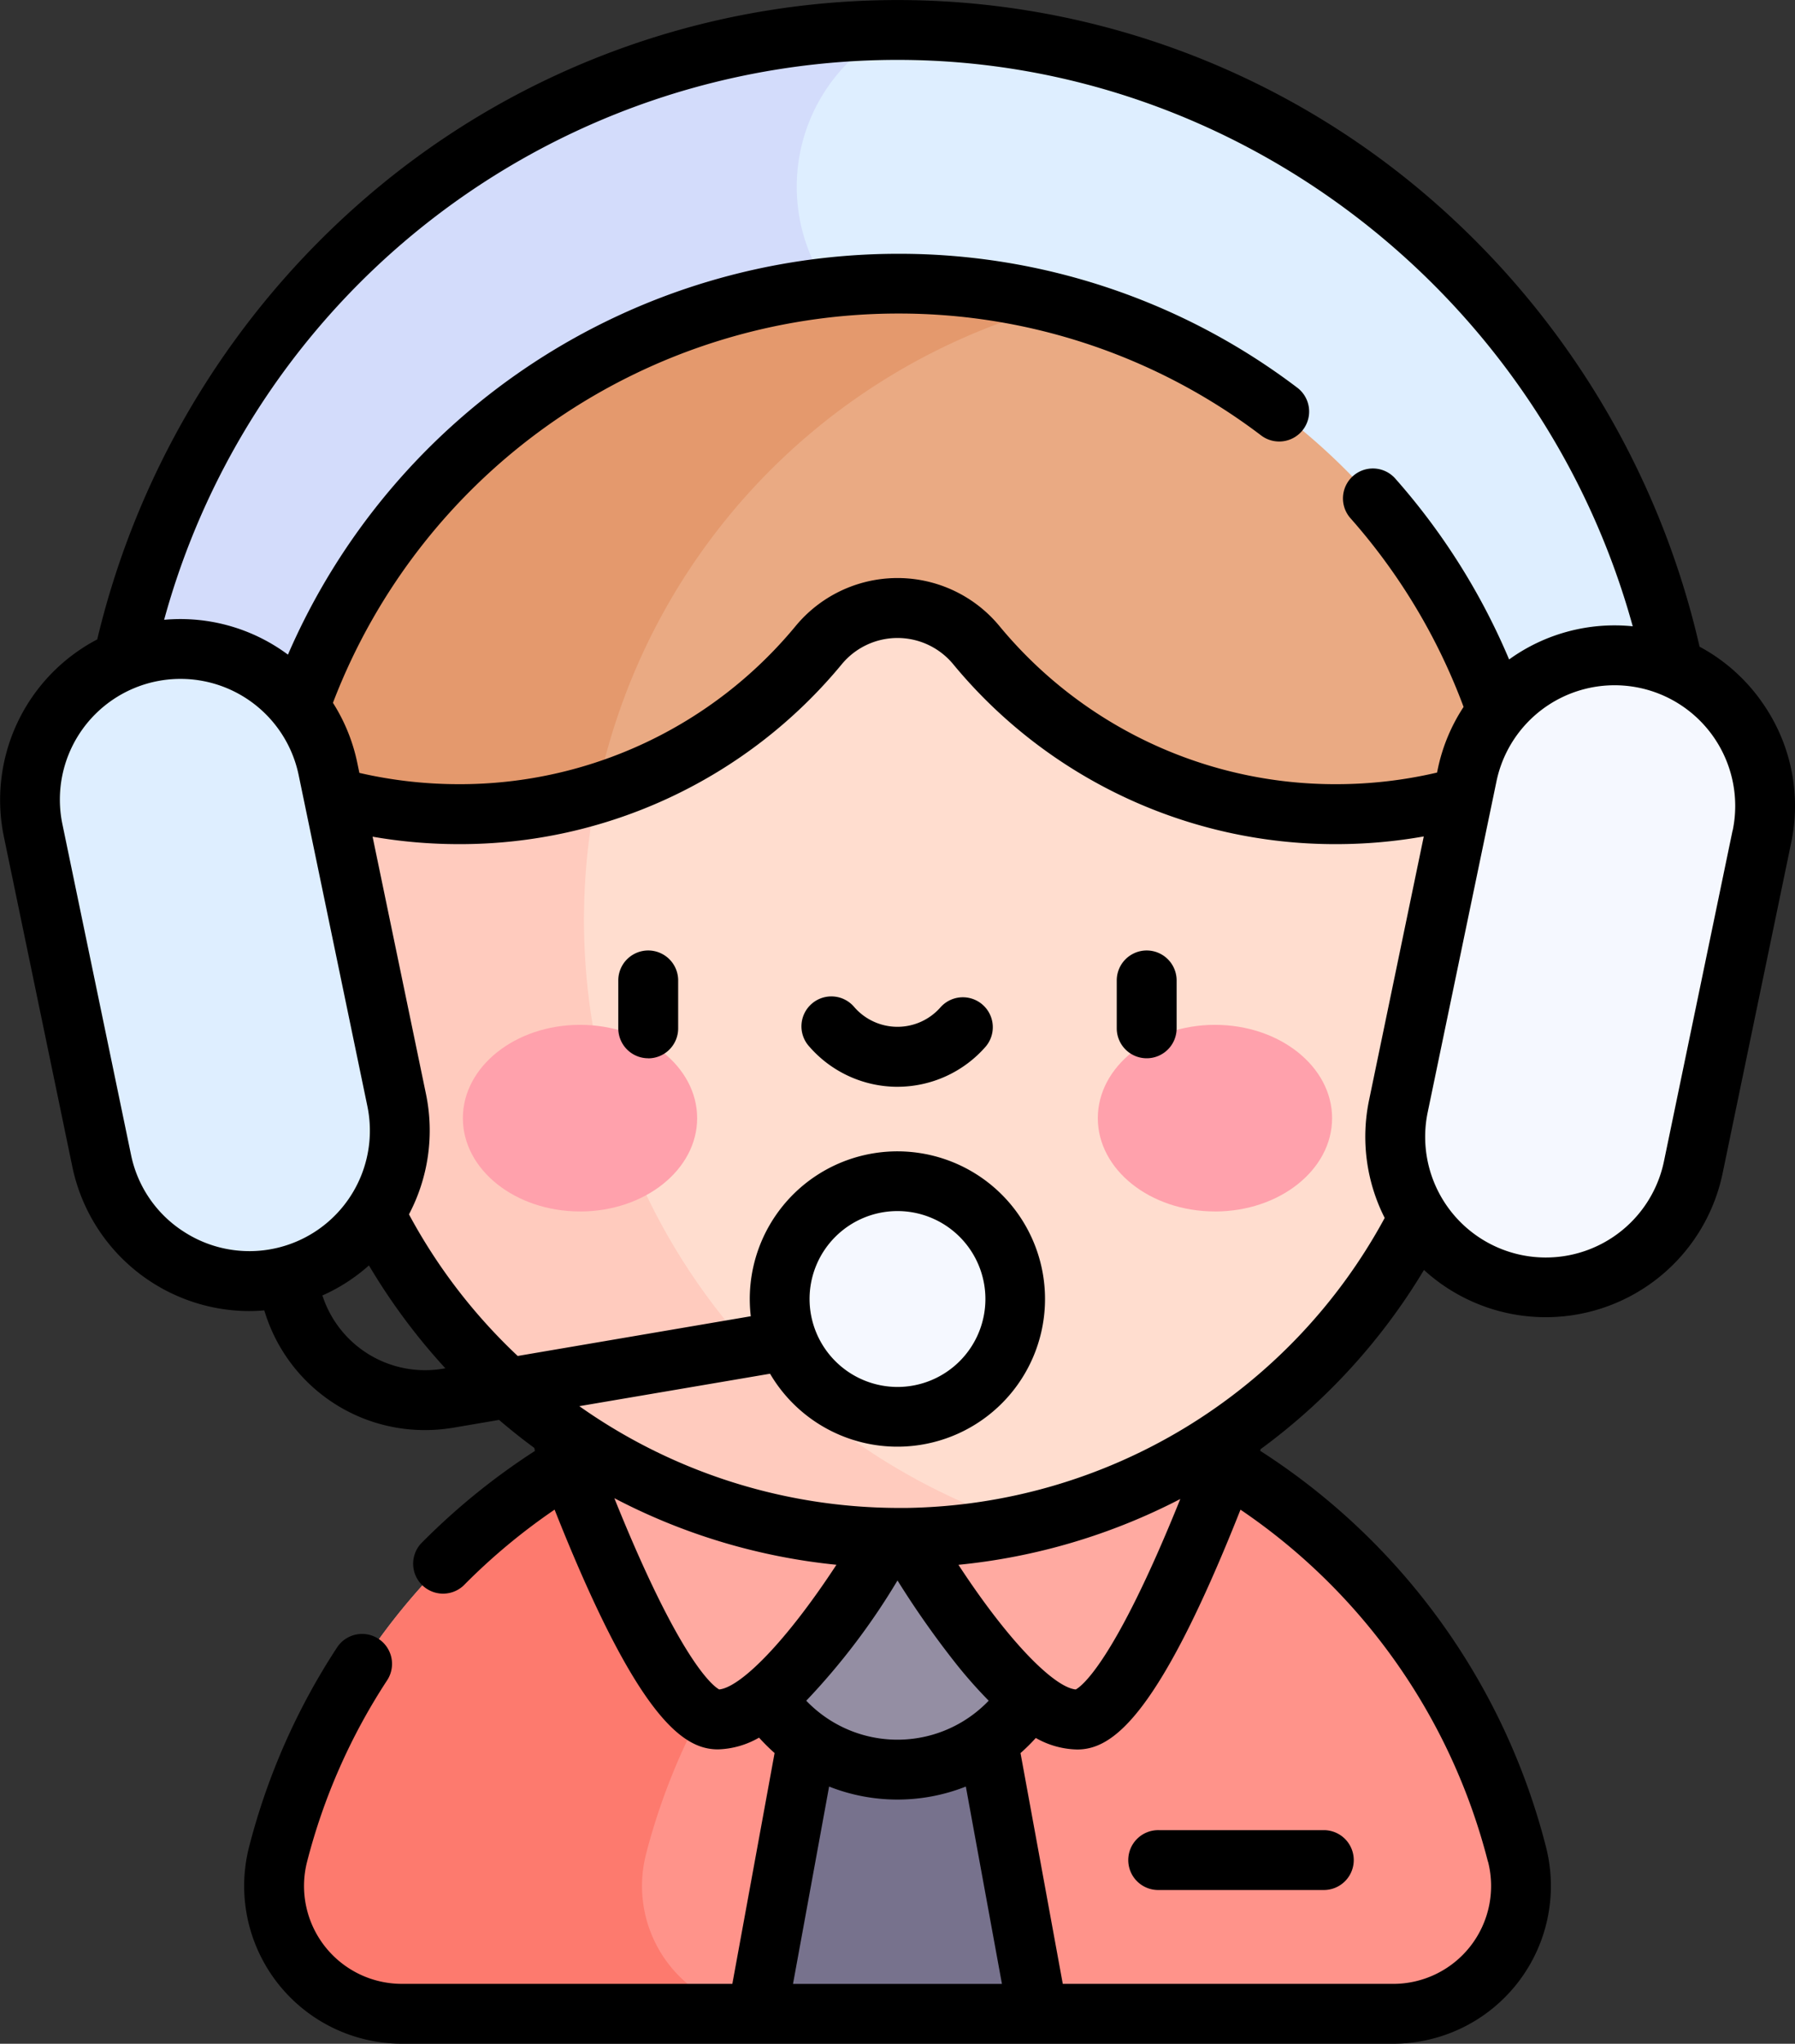 <svg xmlns="http://www.w3.org/2000/svg" width="107.002" height="121.796" viewBox="0 0 107.002 121.796"><rect x="0" y="0" width="107.002" height="121.796" fill="#333333" stroke="none"/><g id="customer-service__1" transform="translate(-5.466)"><path id="Path_120" data-name="Path 120" d="M91.636,89.122a38.14,38.14,0,0,0-73.863,0,7.618,7.618,0,0,0,7.375,9.514H46.336l8.918-7.573,7.818,7.572H84.261a7.616,7.616,0,0,0,7.375-9.512Z" transform="translate(4.262 21.377)" fill="#ff938a"></path><path id="Path_121" data-name="Path 121" d="M38.816,95H55.552L51.117,70.781H43.252Z" transform="translate(11.782 25.006)" fill="#77728d"></path><path id="Path_122" data-name="Path 122" d="M39.713,89.122A38.2,38.2,0,0,1,65.675,62.11a38.174,38.174,0,0,0-47.9,27.012,7.618,7.618,0,0,0,7.375,9.514H47.09a7.617,7.617,0,0,1-7.375-9.514Z" transform="translate(4.262 21.377)" fill="#fd7a6e"></path><path id="Path_123" data-name="Path 123" d="M103.022,61.772a48.75,48.75,0,0,0,1.61-12.45c0-26.511-21.171-48-47.287-48s-47.285,21.493-47.285,48a48.7,48.7,0,0,0,1.61,12.45Z" transform="translate(1.624 0.466)" fill="#deeeff"></path><path id="Path_124" data-name="Path 124" d="M59.273,20.826a10.476,10.476,0,0,1-2.2-19.506c-25.991.151-47.013,21.582-47.013,48a48.712,48.712,0,0,0,1.61,12.45h47.6V20.825Z" transform="translate(1.624 0.466)" fill="#d3dcfb"></path><path id="Path_125" data-name="Path 125" d="M90.081,63.981a37.782,37.782,0,1,0-70.436,0H90.081Z" transform="translate(4.104 4.414)" fill="#eaaa83"></path><path id="Path_126" data-name="Path 126" d="M36.179,50.424a37.942,37.942,0,0,1,28.3-36.693,37.8,37.8,0,0,0-44.83,50.252H38.677a37.834,37.834,0,0,1-2.5-13.56Z" transform="translate(4.104 4.414)" fill="#e4996d"></path><path id="Path_127" data-name="Path 127" d="M47.432,82.794a9.317,9.317,0,1,0-9.317-9.317A9.317,9.317,0,0,0,47.432,82.794Z" transform="translate(11.535 22.667)" fill="#948ea3"></path><path id="Path_128" data-name="Path 128" d="M67.1,54.384,50.284,71.5S56.788,83.259,61,83.259c2.5,0,6.07-7.942,8.565-14.406A14.328,14.328,0,0,0,67.1,54.387Zm-33.631,0L50.284,71.5s-6.5,11.761-10.711,11.761c-2.5,0-6.071-7.942-8.566-14.406A14.329,14.329,0,0,1,33.47,54.387Z" transform="translate(8.683 19.213)" fill="#ffaaa1"></path><path id="Path_129" data-name="Path 129" d="M80.251,39.063A27.756,27.756,0,0,1,58.795,29a6.092,6.092,0,0,0-9.411,0A27.756,27.756,0,0,1,27.928,39.063a28.055,28.055,0,0,1-7.4-.988,34.817,34.817,0,1,0,67.118,0A28.055,28.055,0,0,1,80.251,39.063Z" transform="translate(4.878 9.46)" fill="#ffddcf"></path><path id="Path_130" data-name="Path 130" d="M35.4,42.491a38.172,38.172,0,0,1,.751-7.545,27.971,27.971,0,0,1-8.228,1.23,28.055,28.055,0,0,1-7.4-.988A34.845,34.845,0,0,0,61.468,78.523,37.942,37.942,0,0,1,35.4,42.491Z" transform="translate(4.878 12.346)" fill="#ffcbbe"></path><path id="Path_131" data-name="Path 131" d="M21.678,66.062A9,9,0,0,1,11.065,59.1L6.972,39.378A8.976,8.976,0,0,1,24.55,35.73l4.092,19.72a9,9,0,0,1-6.964,10.612Z" transform="translate(0.466 10.097)" fill="#deeeff"></path><path id="Path_132" data-name="Path 132" d="M83.657,66.341a9,9,0,0,0,10.612-6.964l4.092-19.72a8.976,8.976,0,0,0-17.578-3.648l-4.092,19.72a9,9,0,0,0,6.964,10.614Zm-36.823,7.9A7.024,7.024,0,1,0,39.81,67.22a7.024,7.024,0,0,0,7.024,7.024Z" transform="translate(12.133 10.195)" fill="#f5f8ff"></path><path id="Path_133" data-name="Path 133" d="M32.838,56.254c3.857,0,6.983-2.49,6.983-5.562s-3.126-5.561-6.983-5.561-6.983,2.49-6.983,5.562,3.126,5.559,6.983,5.559Zm37.85,0c3.857,0,6.983-2.49,6.983-5.562s-3.126-5.561-6.983-5.561-6.983,2.49-6.983,5.562,3.126,5.559,6.983,5.559Z" transform="translate(7.203 15.944)" fill="#ffa1ac"></path><path id="Path_134" data-name="Path 134" d="M34.489,48.28A1.784,1.784,0,0,1,32.7,46.5V43.641a1.784,1.784,0,0,1,3.569,0V46.5a1.784,1.784,0,0,1-1.785,1.784Zm29.71,0A1.784,1.784,0,0,1,62.414,46.5V43.641a1.784,1.784,0,0,1,3.569,0V46.5A1.783,1.783,0,0,1,64.2,48.28Zm-14.855,1.7a6.977,6.977,0,0,1-5.26-2.4,1.784,1.784,0,1,1,2.688-2.345,3.41,3.41,0,0,0,5.142,0,1.785,1.785,0,0,1,2.692,2.344,6.98,6.98,0,0,1-5.263,2.4Zm15.582,44.3a1.784,1.784,0,1,0,0,3.567H74.8a1.784,1.784,0,0,0,0-3.567Z" transform="translate(9.623 14.787)"></path><path id="Path_135" data-name="Path 135" d="M110.694,42.131a10.736,10.736,0,0,0-3.915-3.592A50.081,50.081,0,0,0,89.976,11.2a48.527,48.527,0,0,0-61.857-.127A50.083,50.083,0,0,0,11.262,38.106a10.8,10.8,0,0,0-5.57,11.732L9.784,69.559a10.8,10.8,0,0,0,10.53,8.574c.3,0,.6-.016.905-.041l.1.307A9.978,9.978,0,0,0,30.8,85.225a10.3,10.3,0,0,0,1.716-.146l2.7-.46q1.017.873,2.1,1.669l.038.179a40.118,40.118,0,0,0-6.8,5.527,1.784,1.784,0,0,0,2.541,2.5,36.536,36.536,0,0,1,5.431-4.528c4.976,12.554,7.712,14.287,9.737,14.287a5.169,5.169,0,0,0,2.451-.7,11.4,11.4,0,0,0,.926.919l-2.518,13.755h-19.7a5.833,5.833,0,0,1-5.649-7.285,36.09,36.09,0,0,1,4.758-10.786,1.785,1.785,0,1,0-2.988-1.953,39.656,39.656,0,0,0-5.226,11.851,9.4,9.4,0,0,0,9.1,11.74H88.52a9.4,9.4,0,0,0,9.1-11.741A39.691,39.691,0,0,0,80.59,86.462l.023-.1A36.6,36.6,0,0,0,90.35,75.683a10.769,10.769,0,0,0,17.8-5.747l4.092-19.72a10.683,10.683,0,0,0-1.548-8.085ZM58.971,3.569c20.371,0,38.39,14.043,43.824,33.755A10.741,10.741,0,0,0,95.426,39.3a39.359,39.359,0,0,0-6.784-10.778,1.783,1.783,0,1,0-2.674,2.36,35.8,35.8,0,0,1,6.744,11.246,10.7,10.7,0,0,0-1.54,3.713l-.042.2a26.338,26.338,0,0,1-6,.692,25.948,25.948,0,0,1-20.081-9.416,7.878,7.878,0,0,0-12.161,0,25.948,25.948,0,0,1-20.081,9.416,26.377,26.377,0,0,1-5.918-.673l-.125-.6a10.7,10.7,0,0,0-1.451-3.575,36.075,36.075,0,0,1,33.655-23.2A35.683,35.683,0,0,1,80.62,25.932a1.785,1.785,0,1,0,2.149-2.85,39.234,39.234,0,0,0-23.8-7.957A39.654,39.654,0,0,0,22.631,39.013a10.745,10.745,0,0,0-7.381-2.076A45.326,45.326,0,0,1,58.97,3.569ZM16.379,73.374a7.139,7.139,0,0,1-3.1-4.542L9.185,49.112a7.192,7.192,0,1,1,14.084-2.923l4.094,19.72A7.181,7.181,0,0,1,16.38,73.374ZM24.7,77.258l-.018-.054a10.683,10.683,0,0,0,2.777-1.792,36.827,36.827,0,0,0,4.554,6.13l-.1.018a6.432,6.432,0,0,1-7.209-4.3ZM42.086,89.283a36.354,36.354,0,0,0,13.241,3.969c-3.126,4.774-5.779,7.313-6.988,7.43-.325-.173-2.3-1.581-6.252-11.4Zm11.442,12.071a40.6,40.6,0,0,0,5.439-7.167,54.325,54.325,0,0,0,3.559,5.05,28.171,28.171,0,0,0,1.877,2.115,7.524,7.524,0,0,1-10.876,0Zm9.075-8.1a36.509,36.509,0,0,0,13.222-3.922c-3.938,9.776-5.907,11.178-6.232,11.351C68.368,100.567,65.723,98.028,62.6,93.254ZM54.89,106.469a11.094,11.094,0,0,0,8.151,0l2.152,11.76H52.738Zm39.279,4.474a5.834,5.834,0,0,1-5.649,7.285h-19.7L66.3,104.474a11.234,11.234,0,0,0,.911-.9,5.179,5.179,0,0,0,2.464.686c2.025,0,4.764-1.734,9.738-14.292a36.127,36.127,0,0,1,14.751,20.979ZM59.508,89.865q-.259,0-.518,0A33.059,33.059,0,0,1,40,83.8L51.37,81.866a8.8,8.8,0,1,0-1.149-3.425L36.327,80.808a33.082,33.082,0,0,1-6.482-8.439,10.713,10.713,0,0,0,1.011-7.185l-3.18-15.322a29.957,29.957,0,0,0,5.13.444A29.5,29.5,0,0,0,55.637,39.595a4.309,4.309,0,0,1,6.66,0A29.508,29.508,0,0,0,85.129,50.306a29.926,29.926,0,0,0,5.21-.459L87.078,65.561a10.7,10.7,0,0,0,.931,7.021A32.98,32.98,0,0,1,59.508,89.865Zm-5.783-12.45a5.241,5.241,0,1,1,5.241,5.24,5.247,5.247,0,0,1-5.241-5.24ZM108.748,49.49l-4.092,19.72a7.192,7.192,0,1,1-14.084-2.923l4.1-19.72a7.191,7.191,0,0,1,14.082,2.923Z" transform="translate(0)"></path></g></svg>